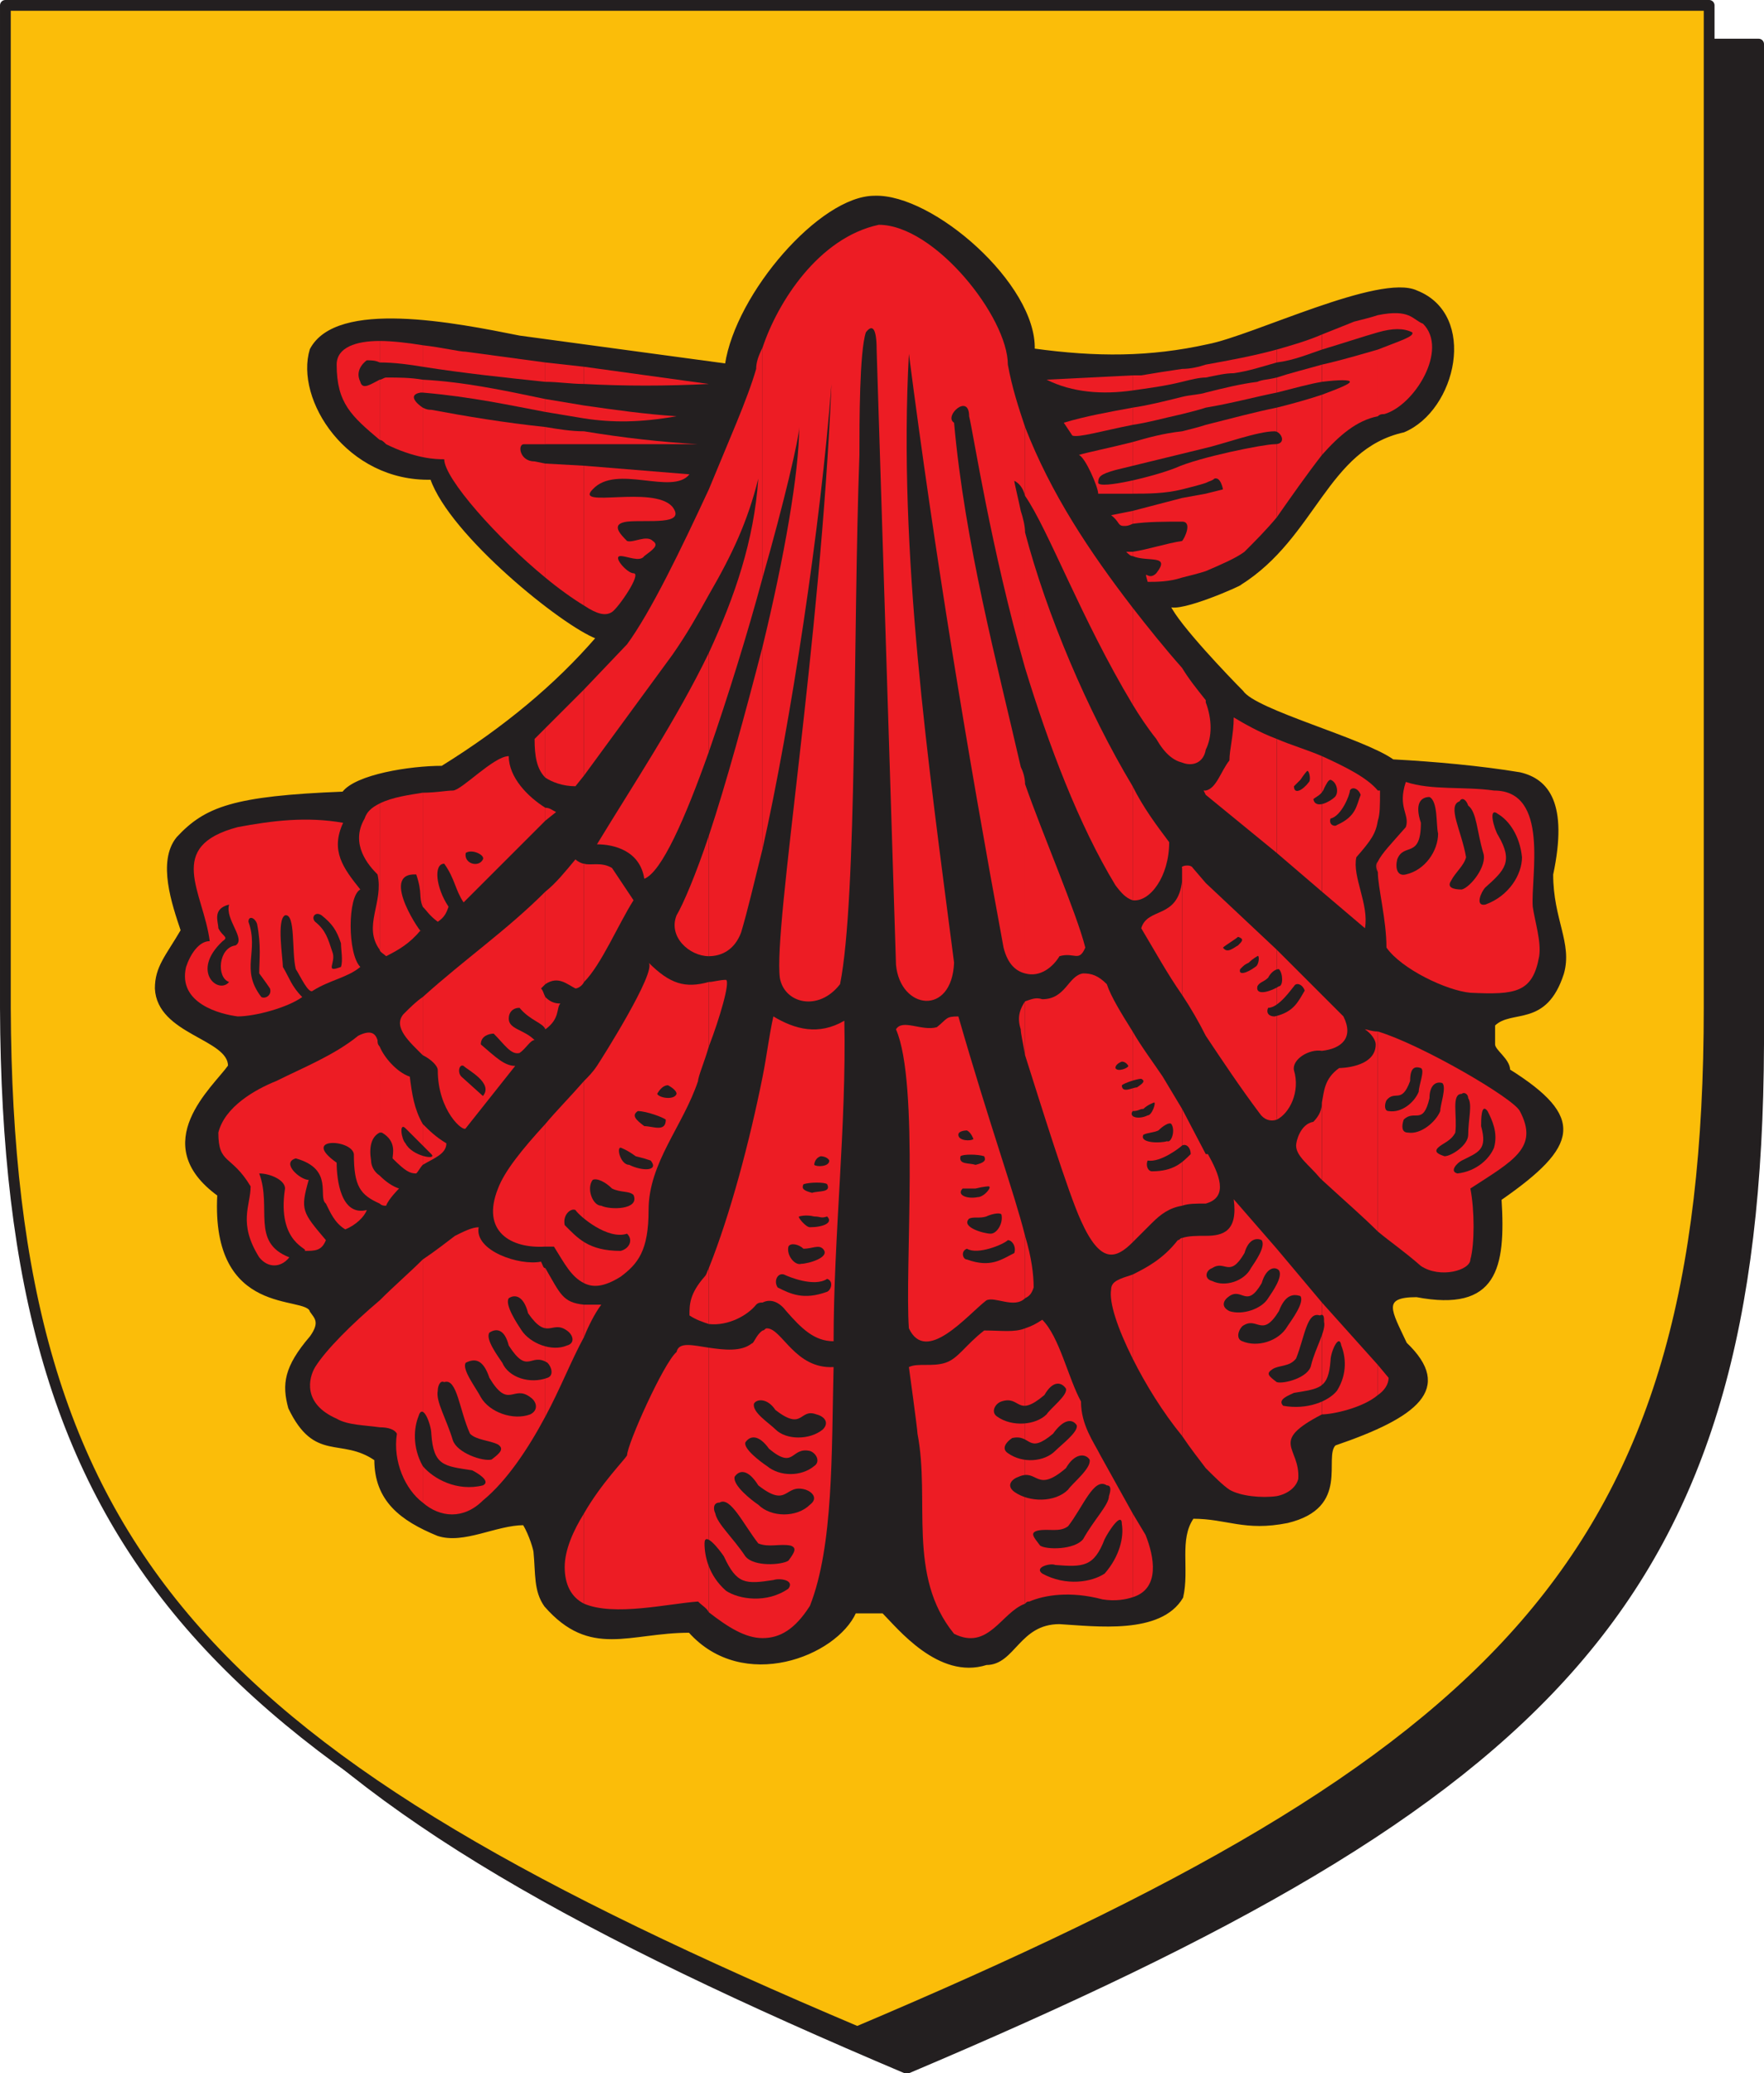 <svg xmlns="http://www.w3.org/2000/svg" width="615" height="722.852"><path fill="#231f20" fill-rule="evenodd" d="M316.125 721.125c225-95.25 296.25-163.5 297-357V15.375h-594v348.75c0 193.5 72 261.75 297 357"/><path fill="none" stroke="#231f20" stroke-linecap="round" stroke-linejoin="round" stroke-miterlimit="10" stroke-width="3.75" d="M316.125 721.125c225-95.25 296.25-163.5 297-357V15.375h-594v348.75c0 193.5 72 261.75 297 357zm0 0"/><path fill="#fbbd09" fill-rule="evenodd" d="M298.875 708.375c225-95.25 297-164.25 297-357V1.875h-594v349.5c.75 192.75 72 261.75 297 357"/><path fill="none" stroke="#231f20" stroke-linecap="round" stroke-linejoin="round" stroke-miterlimit="10" stroke-width="3.75" d="M298.875 708.375c225-95.25 297-164.25 297-357V1.875h-594v349.5c.75 192.75 72 261.75 297 357zm0 0"/><path fill="#231f20" fill-rule="evenodd" d="M304.875 68.625c20.25-.75 56.25 30.75 55.5 53.25 21.75 3 40.5 3 60.75-1.5 15.75-3 60-24.75 72.75-18.75 21 8.25 13.5 41.25-4.5 48.75-27 6-30.75 36.75-57 53.25.75 0-21 9.75-24.75 7.5 3 6.75 21 25.5 25.5 30 4.5 6.75 42 16.5 52.5 24 14.25.75 30.75 2.25 44.25 4.5 9.75 2.25 16.5 10.5 11.25 35.25 0 15.75 6.75 24 3.75 34.5-6 18.75-18 12-24 18v6.75c0 2.25 5.25 5.25 5.25 9 26.25 16.5 24 26.25-3 45 1.5 24-1.5 39-29.25 33.75-12.75 0-9 5.25-3.75 16.5 16.5 15.75 3.75 25.5-24.75 35.25-4.5 4.5 5.25 21.75-16.5 27-15 3-21-1.5-33-1.5-5.25 7.5-1.5 18-3.75 27.75-7.5 12.75-30 9.75-42.75 9-14.25 0-15.75 14.25-25.5 14.25-16.5 5.25-30.75-12.75-36-18h-9.75c-6.75 15-39 27.75-57.75 6.75-21 0-34.5 9-50.25-9-3.75-5.25-3-11.25-3.75-18.75 0-.75-1.5-6-3.75-9.75-9.75 0-21 6.75-30 3.75-12.75-5.25-21.75-12-21.75-26.25-12-8.25-21 .75-30-18-2.25-8.25-1.5-14.25 7.5-24.75 3.75-5.25 1.5-6.75 0-9-1.5-6-34.5 2.25-32.25-40.5-24.75-18-1.5-37.5 3.75-45 0-9.75-24.75-11.25-25.5-27 0-7.5 3.75-11.25 9-20.25-3-9-8.25-24-1.5-32.25 9.75-10.5 19.5-14.25 57.75-15.75 4.5-6 23.25-9 34.5-9 21.75-13.5 39.75-28.5 54-45-12-4.5-51-36-57.75-55.5-29.25.75-47.25-27.75-42-45 9-17.25 50.25-9 72.75-4.5l72 9.75c3.75-24.75 33-58.5 51.75-58.5"/><path fill="none" stroke="#231f20" stroke-linecap="round" stroke-linejoin="round" stroke-miterlimit="10" stroke-width=".75" d="M304.875 68.625c20.25-.75 56.25 30.75 55.5 53.25 21.75 3 40.5 3 60.75-1.5 15.75-3 60-24.75 72.75-18.75 21 8.25 13.5 41.25-4.5 48.75-27 6-30.75 36.75-57 53.25.75 0-21 9.75-24.75 7.5 3 6.75 21 25.5 25.5 30 4.5 6.75 42 16.5 52.5 24 14.25.75 30.75 2.25 44.25 4.5 9.75 2.25 16.5 10.5 11.25 35.25 0 15.75 6.75 24 3.75 34.5-6 18.75-18 12-24 18v6.75c0 2.25 5.25 5.25 5.25 9 26.25 16.5 24 26.25-3 45 1.5 24-1.5 39-29.25 33.75-12.75 0-9 5.25-3.75 16.5 16.5 15.75 3.75 25.5-24.75 35.25-4.5 4.5 5.25 21.75-16.5 27-15 3-21-1.5-33-1.5-5.25 7.5-1.5 18-3.75 27.75-7.5 12.75-30 9.75-42.75 9-14.25 0-15.75 14.25-25.5 14.25-16.5 5.25-30.75-12.75-36-18h-9.75c-6.75 15-39 27.75-57.75 6.75-21 0-34.5 9-50.25-9-3.75-5.25-3-11.25-3.75-18.75 0-.75-1.5-6-3.75-9.75-9.75 0-21 6.75-30 3.75-12.75-5.25-21.75-12-21.75-26.25-12-8.25-21 .75-30-18-2.25-8.25-1.5-14.25 7.5-24.75 3.75-5.25 1.5-6.75 0-9-1.5-6-34.5 2.25-32.25-40.5-24.75-18-1.5-37.5 3.75-45 0-9.75-24.75-11.25-25.5-27 0-7.5 3.75-11.25 9-20.25-3-9-8.25-24-1.5-32.25 9.75-10.5 19.5-14.25 57.75-15.75 4.5-6 23.25-9 34.5-9 21.75-13.5 39.75-28.5 54-45-12-4.5-51-36-57.75-55.5-29.25.75-47.25-27.75-42-45 9-17.25 50.25-9 72.75-4.5l72 9.75c3.75-24.75 33-58.5 51.75-58.5zm0 0"/><path fill="#ed1c24" fill-rule="evenodd" d="M480.375 475.875v10.5c2.25-1.5 3.75-3.75 3.75-6l-3.75-4.5m0-116.25v69.75c4.5 3.75 9 6.75 15 12 6.75 4.5 17.25 1.5 17.25-2.25 1.5-5.25 1.5-17.25 0-24.75 15-9.75 24-14.25 17.25-27-2.25-4.5-34.5-23.25-49.5-27.75m0-59.25v3.75c0 5.25 3 16.5 3 26.25 5.25 7.5 21 15 29.25 15.75 15.75.75 21.75 0 24-12.75.75-5.25-1.5-12-2.25-17.25-.75-10.5 6-40.5-13.5-40.5-10.5-1.5-21.75 0-30.75-3-3 9 1.5 11.25 0 15.75-5.25 6-8.25 9-9.75 12m0-24.75v10.5c.75-2.25.75-5.25.75-10.5h-.75m0-153.75v23.25c.75-.75 1.5-.75 2.25-.75 10.5-3 22.5-22.5 13.5-31.5-3.75-1.5-4.5-5.25-15.75-3v6c5.25-1.5 9-1.5 12 0 .75 1.5-4.5 3-12 6m0-6v-6c-2.25.75-5.25 1.5-8.25 2.25l-11.25 4.5v5.25c7.5-2.25 14.25-4.5 19.5-6m0 29.25v-23.25c-5.25 1.5-12.75 3.75-19.5 5.25v6c6-.75 9.75-.75 9.75 0s-3.75 2.25-9.75 4.5v21c6-6.75 12-12 19.5-13.5m0 141v-10.5c-3.75-4.5-11.25-8.25-19.5-12v47.25l15 12.75c1.5-8.25-4.5-18-3-24.75 5.25-6 6.75-8.25 7.5-12.75"/><path fill="#ed1c24" fill-rule="evenodd" d="M480.375 304.125v-3.75c-.75.75-.75 2.25 0 3.75m0 125.25v-69.75c-2.25 0-3.75-.75-4.5-.75 2.25 1.5 3.75 3.75 3.75 5.25 0 8.25-12.75 8.25-12.75 8.25-5.25 3.75-5.25 8.25-6 12v27c9 8.25 14.25 12.75 19.5 18m0 57v-10.5l-19.5-21.75v39c3.75 0 14.25-2.25 19.5-6.75m-19.5-139.5v19.5c6.75-.75 11.25-4.5 7.5-12l-7.5-7.5m0-225v-5.25c-5.25 2.25-10.5 3.75-15.75 5.25v4.5c6-.75 11.25-3 15.75-4.5m0 11.25v-6c-5.25 1.5-11.25 3-15.75 4.5v5.25c6-1.5 11.25-3 15.75-3.75m0 25.5v-21c-4.5 1.5-9.75 3-15.75 4.5v38.25c5.25-7.5 10.5-15 15.75-21.75m0 152.25v-47.25c-5.25-2.25-10.5-3.75-15.75-6v39.75l15.75 13.5m0 55.5v-19.5l-15.75-15.75v59.25c4.5-2.25 8.25-9.75 6-17.25-.75-3.75 5.25-7.5 9.75-6.75"/><path fill="#ed1c24" fill-rule="evenodd" d="M460.875 411.375v-27c0 2.25-.75 4.5-3 6.75-4.5.75-6 6.75-6 8.25 0 3.75 4.5 6.75 8.25 11.25l.75.75m0 81.75v-39l-15.75-18.75v86.25c3.75-.75 6.75-3 7.5-6 .75-11.25-10.5-12.75 8.25-22.5m-15.75-366.75v-4.5c-8.25 2.25-16.5 3.75-24.75 5.25v4.5c3.75-.75 6.75-1.5 9.75-1.5 5.25-.75 9.75-2.25 15-3.75m0 10.5v-5.25c-3 .75-5.25.75-6.75 1.5-6 .75-12 2.25-18 3.75v5.25c9-1.5 17.25-3.75 24.75-5.25m0 43.5v-38.25c-7.5 1.5-15.75 3.75-24.75 6v20.25c1.5-.75 2.25-.75 3-1.5 2.25-.75 3 3.75 3 3.75l-6 1.5v27c5.25-2.25 10.5-4.5 13.5-6.75 3.75-3.75 7.5-7.5 11.25-12m0 117v-39.75c-6-2.25-11.25-5.25-15-7.5 0 6-1.5 11.25-1.5 15-3 3.75-4.5 9.75-8.25 10.5v1.5l24.75 20.25m0 93v-59.25l-24.75-23.25v53.25c6 9 12 18 18.75 27 1.5 2.25 3.75 3 6 2.25m0 131.25v-86.25l-15-17.25c1.5 11.25-3.75 12.75-9.75 12.75v81c3 3 6 6 8.25 7.5 3.75 2.25 11.25 3 16.5 2.25m-24.75-119.25v17.25c8.25-2.25 4.5-10.5.75-17.25h-.75m0-157.5v16.5c2.25-4.5 2.25-10.5 0-16.5m0-113.25v-4.5c-2.25.75-5.25 1.5-8.25 1.5v4.5c3-.75 6-1.5 8.25-1.5m0 10.5v-5.25c-2.25.75-5.25.75-8.25 1.5v6c3-.75 6-1.5 8.25-2.25m0 26.25v-20.25c-2.25.75-5.25 1.5-8.25 2.25v20.25c3-.75 6-1.5 8.25-2.25m0 30.75v-27l-8.25 1.5v8.25c3.75 0 .75 6 0 6.75v12.75c3-.75 6-1.5 8.25-2.25m0 62.25v-17.25c-3-3.75-6-7.5-8.25-11.25v33c3.75 1.5 7.5 0 8.25-4.5m0 15.75v-1.5h-.75zm0 84v-53.25l-4.5-5.25c-.75-1.5-4.5-.75-3.75 0v44.25c3 4.5 6 9.75 8.25 14.25m0 58.5v-17.25l-8.25-15.75v33.75c2.25-.75 4.5-.75 8.25-.75m0 92.25v-81c-3 0-6 0-8.25.75v69c3 4.5 6 8.25 8.25 11.25m-8.25-378.75v-4.5c-5.25.75-9.75 1.5-14.25 2.25h-3v5.25c5.25-.75 11.25-1.5 17.25-3m0 11.25v-6c-6 1.5-12 3-17.25 3.75v6c5.25-.75 10.5-2.25 17.25-3.75m0 26.25v-20.25c-6.75.75-12 2.25-17.25 3.75v18c5.25 0 11.25 0 17.25-1.5m0 11.25v-8.25l-17.25 4.5v4.5c5.25-.75 11.25-.75 17.25-.75m0 19.5v-12.75c-5.25.75-12 3-17.25 3.75v1.5c5.25 2.25 13.5-.75 8.25 6-3 3-4.5-2.25-3 3 3 0 7.5 0 12-1.5m0 64.5v-33c-6-6.75-12-14.25-17.25-21v33.75c2.25 3.75 5.25 8.25 8.25 12 3 5.25 6 7.5 9 8.25"/><path fill="#ed1c24" fill-rule="evenodd" d="M412.125 346.875v-39.75c-1.5 13.5-12 9-14.25 16.5 4.5 7.5 9 15.75 14.25 23.25m0 73.5v-33.75l-6.75-11.25c-3-4.5-7.5-10.5-10.5-15.75v73.5l6.75-6.75c3-3 6-5.25 10.5-6m0 80.25v-69c-.75 0-.75.75-1.5.75-5.25 6.75-11.25 9.75-15.75 12v29.25c4.5 9 10.5 18.75 17.25 27m-17.25 27v29.25c9.75-3 7.5-14.25 4.5-21.75l-4.5-7.5m0-253.5v39.75c6 .75 12.75-8.25 12.75-20.25-4.5-6-9-12-12.75-19.5m0-138v-5.25l-30 1.5c9 4.5 19.5 5.25 30 3.75m0 12v-6c-8.25 1.5-16.5 3-24 5.25l3 4.5c2.25.75 9.75-1.5 21-3.75m0 24v-18c-9 2.25-16.5 3.75-18.75 4.5 2.25.75 6.75 11.25 6.75 13.5h12m0 10.5v-4.5l-7.5 1.5c3 2.25 2.25 3.75 4.5 3.75.75 0 1.5 0 3-.75m0 11.25v-1.5h-2.25c.75.75 1.5 1.5 2.25 1.5m0 51.75v-33.75c-15-19.5-28.5-39.75-37.5-63v24c8.25 12 19.5 42.75 37.5 72.75"/><path fill="#ed1c24" fill-rule="evenodd" d="M394.875 313.875v-39.75c-15.75-26.25-30-60-37.5-88.5v47.25c8.25 27 18.75 54.75 31.5 75.75 2.25 3 3.75 4.5 6 5.25m0 119.25v-73.5c-3.75-6-7.5-12-9-16.5-3-3-5.25-3.75-8.25-3.75-5.25.75-6 9-14.25 9-2.25-.75-3.75 0-6 .75v18.75c5.25 16.5 15 48 19.5 57.75 6.75 15 12 13.5 18 7.5m0 40.5v-29.25c-4.5 1.5-7.5 2.25-7.5 5.25-.75 4.5 2.25 13.5 7.5 24m0 83.25v-29.25l-11.25-20.25c-2.25-4.5-6.75-10.5-6.75-18.75-4.5-8.25-7.5-22.5-13.5-28.5-2.25 1.5-3.75 2.25-6 3v96c.75-.75.75-.75 1.5-.75 5.25-2.25 14.25-3.75 25.5-.75 4.5.75 8.25 0 10.5-.75m-37.5-126v21.75c1.5-.75 2.25-1.5 3-3.75 0-4.5-.75-10.5-3-18m0-157.5v66c5.25 1.5 9.75-2.25 12-6 5.25-1.5 6.75 2.25 9-3-3-12-15-39.75-21-57m0-100.5v-24c-2.25-6.75-4.5-13.5-6-21.75 0-16.5-25.5-48.75-45-48.75-21 4.5-35.25 27-40.5 42.75v80.25c7.5-26.25 12.75-48.75 12.75-52.5 0 15.75-5.25 45.75-12.75 76.5v70.5c9.75-43.5 20.25-112.5 24-162-3.75 90.75-20.25 189-18 207 1.5 9 13.5 12 21 2.25 6-30 4.5-123 6.75-184.5 0-11.25 0-36 2.25-42.75 2.25-3 3.75-1.5 3.75 6l6.75 214.5c1.5 15.75 19.5 18 20.25-.75-9-69.75-19.5-142.5-15.75-212.25 9 69.75 20.25 138 33 207 1.5 6 4.5 8.25 7.5 9v-66c0-2.25-.75-4.5-1.5-6-8.25-36-19.5-78-23.25-120-3.75-2.25 5.25-10.5 5.25-2.25 1.5 6 7.5 45.75 19.5 87.75v-47.25c0-2.25-.75-5.25-1.5-7.5-.75-3.75-2.25-9.75-2.25-10.5 1.5.75 3 2.25 3.75 5.25"/><path fill="#ed1c24" fill-rule="evenodd" d="M357.375 367.875v-18.75c-1.5 2.25-3 5.25-1.5 9.75 0 1.5.75 4.5 1.5 9m0 84.75v-21.75c-3.75-15-12-37.5-23.25-76.5-4.5 0-3.75.75-7.5 3.75-5.25 1.5-12-3-14.25.75 8.25 18.75 3 84 4.5 104.25 6 12.75 20.25-4.5 27-9.75 3-1.5 9.75 3 13.5-.75m0 106.5v-96c-3.75 1.5-8.25.75-14.25.75-6.75 5.25-9 9.75-13.5 11.25s-9.75 0-12.75 1.5c0 0 3 21.75 3 23.25 4.5 23.25-3.75 49.5 12.75 69.75 12 6 16.5-7.5 24.75-10.5m-91.5-95.25v107.25c6 0 11.25-3 16.5-11.25 8.25-21 7.5-53.25 8.25-83.25-13.5.75-18-13.5-23.25-13.5-.75 0-.75.75-1.5.75m0-88.5v78.75c3-1.5 6 0 8.25 3 5.25 6 9.75 10.5 16.5 10.5 0-36.75 4.5-75 3.75-111.75-9 5.25-17.25 3-24.75-1.5-1.5 6.75-2.25 13.5-3.75 21m0-174v-80.25c-1.5 3-2.25 5.25-2.25 7.5-3 10.5-9.75 25.5-16.5 42v36.75c8.25-14.25 13.5-25.5 17.25-40.5-1.5 21.75-8.25 41.25-17.25 60.75v34.5c6.75-19.5 13.5-41.25 18.75-60.75m0 94.5v-70.5c-6 23.25-12.75 48-18.75 66v42c4.5 0 9-2.25 11.25-8.25 2.25-7.5 4.5-17.25 7.5-29.25m0 158.25v-78.75c-4.5 22.5-11.25 48-18.75 66.75v19.5c6.75.75 13.5-3 16.5-6.75.75-.75 1.5-.75 2.25-.75m0 117v-107.25c-2.25 1.5-3 4.5-3.75 4.5-3.75 3-9.75 2.25-15 1.5v92.25c6.75 5.25 12.75 9 18.75 9m-18.75-228.75v22.5c3.75-9.75 7.5-22.5 6-23.25-2.25 0-4.5.75-6 .75m0-208.5-43.5-6v6c14.25.75 28.5.75 43.5 0m0 73.5v-36.75c-9.75 21-20.25 42.75-28.5 54l-15 15.75v30l30.75-42c5.25-7.5 9-14.25 12.75-21"/><path fill="#ed1c24" fill-rule="evenodd" d="M247.125 262.125v-34.5c-11.25 23.25-26.25 45.75-39 66.75 6 0 15 2.25 16.5 12 6-2.25 14.25-21 22.5-44.25m0 71.25v-42c-4.5 13.5-9 24-11.25 27.75-3 7.5 4.5 14.25 11.25 14.25m0 31.5v-22.5c-8.25 2.25-13.5.75-21-6.75 3 3-16.5 33.75-18 36s-3 3.75-4.5 5.25v70.5c3 1.5 6.75 1.5 12.75-2.25 6-4.5 9.75-9 9.75-23.25 0-16.5 12-29.25 17.25-45 0-1.5 2.25-6.75 3.75-12m0 96.75v-19.5c-.75 1.5-.75 2.25-1.5 3-5.25 6-5.25 9.75-5.25 13.5 2.25 1.5 4.5 2.25 6.75 3m0 100.5v-92.25c-5.25-.75-10.5-2.25-11.25 1.5-4.5 3.75-17.25 32.25-17.25 36-.75 1.5-9 9.75-15 20.25v31.5c10.5 4.5 29.25 0 39.75-.75 1.5 1.5 3 2.25 3.75 3.75m-43.5-107.25v11.25c1.5-3.75 3.75-8.25 6-11.25h-6m0-153.75v41.25c6-6 12-20.25 17.25-28.5l-7.5-11.25c-3.75-2.25-7.5-.75-9.75-1.5m0-138.75v48.75c4.5 3 7.5 3.75 9.75 2.25s10.5-13.5 7.5-13.5c-2.25 0-7.5-6-4.5-6 2.25 0 6.75 2.25 8.25 0 3-2.25 5.25-3.75 3-5.25-2.25-2.25-6.75.75-9 0-2.25-2.25-6-6 0-6.75 6.75-.75 21 1.5 15.75-5.25-6.75-7.5-34.5.75-27.75-6 8.25-9 27.75 2.25 33.75-5.25l-36.75-3m0-12v4.5h39.75c-12.75-.75-26.25-2.25-39.75-4.5m0-9v4.5c9.75 1.5 19.5 1.5 32.25-.75-11.25-.75-21.75-2.25-32.25-3.75m0-7.5v-6l-13.5-1.5v6.75c4.5 0 9 .75 13.5.75m0 12v-4.5l-13.5-2.25v4.5l13.5 2.25m0 9v-4.5c-4.5 0-9-.75-13.5-1.5v6h13.5"/><path fill="#ed1c24" fill-rule="evenodd" d="M203.625 211.125v-48.75l-13.5-.75v39.75c4.5 3.75 9.75 7.5 13.5 9.75m0 59.25v-30l-13.5 13.5v17.25c2.25 1.5 6 3 10.5 3l3-3.75m0 72v-41.25c-.75 0-2.25-.75-3-1.5-3.75 4.5-6.75 8.25-10.5 11.25v32.25c4.5-3 7.5 0 10.5 1.5.75 0 2.25-.75 3-2.25m0 105v-70.5c-5.25 6-9.75 10.5-13.5 15v42.75h3c3.75 6 6 10.5 10.5 12.75m0 18.75v-11.25c-7.5-.75-8.25-3.75-13.5-12.75v51.75c5.25-9.75 9-19.5 13.5-27.75m0 93v-31.5c-3.75 6-6.75 12.75-6.75 18.75s2.25 10.5 6.75 12.75m-13.5-211.5v11.25c5.25-3.75 3.75-7.5 5.25-9-2.25 0-3.75-.75-5.25-2.25m0-66v4.5l3.75-3c-1.5-.75-2.25-1.5-3.75-1.5m0-148.5v-6.75l-27.75-3.75c-2.25 0-8.25-1.5-15-2.25v7.5c14.25 2.25 28.5 3.75 42.75 5.25m0 10.5v-4.5c-14.25-3-28.5-6-42.75-6.75v4.5c17.25 1.5 30.75 4.5 42.75 6.75"/><path fill="#ed1c24" fill-rule="evenodd" d="M190.125 154.875v-6c-14.25-1.5-27.75-3.75-39.75-6-.75 0-1.5 0-3-.75v17.25c3.75.75 6 .75 7.5.75 0 6.75 18.75 27.75 35.25 41.25v-39.75l-3.75-.75c-5.25 0-6-6-3.75-6h7.5m0 116.25v-17.25l-3.75 3.75c0 6 .75 10.5 3.75 13.5m0 15v-4.5c-6-3.75-12.75-10.5-12.75-18-5.25 0-16.5 12-19.5 12-2.25 0-6 .75-10.5.75v39.75c1.5 1.5 2.25 3 5.25 5.25 2.25-1.5 3-3 3.75-5.25-4.5-6.75-5.25-15-1.5-15 3.75 5.25 3.75 9 6.75 13.5l28.5-28.5m0 57v-32.25c-13.5 13.5-27.75 23.25-42.75 36.75v20.25c3 1.5 5.25 3.75 5.25 5.25 0 14.25 9 21.75 9.75 20.25l17.25-21.75c-3.75 0-6.75-3-12-7.5 0-3 3-3.75 4.5-3.75 3.75 3.75 6 7.5 9 6.75 2.25-1.5 3.75-4.5 5.25-4.5-3.75-3.75-9-3.75-9-7.5 0-2.25 1.5-3.75 3.75-3.75 3.75 4.5 8.25 5.25 9 7.5v-11.25c-.75-1.5-.75-2.25-1.5-3l1.5-1.5m0 91.5v-42.75c-8.25 9-14.25 16.5-16.5 22.5-6 15 4.5 21 16.5 20.25"/><path fill="#ed1c24" fill-rule="evenodd" d="M190.125 493.875v-51.75c-.75 0-.75-.75-1.5-2.25-7.5 1.5-23.25-3.75-21.75-12-2.25 0-5.25 1.5-8.25 3-3 2.25-6.75 5.25-11.25 8.25v84.75c6 5.25 14.25 6 21-.75 8.25-6.75 15.75-18 21.75-29.25m-42.75-102v14.25c3.75-2.25 8.25-3.75 8.25-7.5-3.75-2.25-6-4.5-8.25-6.75m0-264v-7.5c-4.5-.75-10.5-1.5-15-1.5v7.5c5.25 0 10.5.75 15 1.5m0 9v-4.5c-4.5-.75-8.25-.75-12.75-.75-.75 0-1.5.75-2.25.75v21c.75 0 1.5.75 2.25 1.5 4.5 2.25 9 3.75 12.75 4.5v-17.25c-2.25-1.5-5.25-4.5-.75-5.25h.75m0 179.25v-39.75c-4.5.75-10.5 1.5-15 3.75v51c0 .75 1.5 1.5 2.25 2.25 4.5-2.25 8.25-4.5 12-9 1.5 3-15-20.25-1.5-19.5 2.25 6.75.75 7.5 2.25 11.25m0 51.75v-20.25c-2.25 1.5-4.5 3.75-6.75 6-3.75 4.5 2.25 9.75 6.75 14.25"/><path fill="#ed1c24" fill-rule="evenodd" d="M147.375 406.125v-14.25c-3-5.25-3.75-10.5-4.5-16.5-4.5-1.5-9-6.75-10.5-10.5v30h.75c5.25 3 3.75 7.5 3.75 9 4.5 4.5 6 5.25 8.25 5.25.75-.75 1.5-2.25 2.25-3m0 117.75v-84.75c-4.5 4.5-9.75 9-15 14.25v44.25c3 0 5.25.75 6 2.25-1.5 9.75 3 19.5 9 24m-15-114v9.75c.75.75 1.5.75 2.25.75.75-2.25 4.5-6 4.5-6-2.25-.75-4.5-2.25-6.75-4.5m0-283.5v-7.5c-8.25 0-15 2.25-15 8.25 0 13.5 5.25 18 15 26.25v-21c-3 1.5-6 3.75-6.75.75-2.25-4.5 2.25-7.5 2.25-7.5 1.5 0 3 0 4.5.75m0 204.75v-51c-3 1.5-4.5 3-5.25 5.25-5.25 9 1.5 16.5 4.5 19.5 2.25 9.75-5.25 18 .75 26.25m0 63.75v-30c-.75-.75-.75-1.5-.75-2.25-.75-2.25-2.25-3.75-6.75-1.5-8.25 6.75-19.5 11.25-28.5 15.75-7.5 3-18 9-20.25 18 0 11.25 4.5 7.5 11.25 18.75 0 6.75-4.5 12.75 3 24.75 3 3.75 7.5 3.75 10.5 0-13.5-5.25-6-17.25-10.5-29.25 3.75 0 9 2.25 9 5.25-3 19.5 9 21 6.75 21.75 3.75 0 6 0 7.5-3.75-8.25-9.75-9-10.5-6-21-3 0-9.75-6-4.5-7.5 13.5 3.75 7.5 13.5 10.5 15.75 1.5 3 3 6.75 6.75 9 3.75-1.5 6.75-4.5 7.5-6.75-9 2.25-10.5-10.5-10.5-16.5-12.75-9 5.25-8.25 6-3 0 11.25 2.25 14.25 9 17.25v-9.75c-2.25-1.5-3-3.75-3-5.25-.75-4.5 0-8.25 3-9.75m0 102.75v-44.25c-9.75 8.25-18.75 17.25-22.5 23.25-2.25 3.75-4.5 12.75 7.5 18 3.75 2.25 9.75 2.25 15 3m-12.75-210.75c-4.5 9.75 0 15.75 6 23.25-4.5 2.25-4.5 22.5 0 27-4.5 3.75-10.5 4.5-16.5 8.25-1.5 1.5-4.5-5.25-6-7.5-1.5-6 0-19.5-3.75-18.75-3 1.5-.75 15-.75 18 2.25 3.75 3 6.75 6.75 10.5-5.25 3.75-16.5 6.75-22.5 6.75-6-.75-21-4.5-18-17.25 1.5-4.5 4.5-9 8.25-9-2.25-17.25-15.75-33 9.75-39.75 12-2.25 24-3.75 36.75-1.5"/><path fill="#231f20" fill-rule="evenodd" d="M444.375 150.375c2.25 0 4.5 4.5 0 4.5-3.75 0-26.25 4.5-34.5 8.25-7.5 3-26.25 7.5-27 5.25 0-2.25.75-3 6-4.5l30.75-7.5c6.75-1.5 18.75-6 24.75-6m-282 147c2.25-1.5 6.75.75 6 2.25-1.5 3-6.75 1.5-6-2.25m-50.25 21.75c3.75 3 5.25 5.25 6.75 9.75 0 2.25.75 6 0 8.25-6 2.25-1.5-1.5-3-5.25-1.5-4.5-2.25-7.5-6-10.5-1.5-1.5 0-3.75 2.25-2.25m-22.5 3c1.5 7.5.75 12.75.75 17.25 0 0 2.25 3 3.75 5.25.75 2.25-1.5 3.75-3 3-7.5-9.75-.75-15.75-4.5-26.25 0-2.25 2.25-1.5 3 .75m72 49.5c1.5 1.5 10.5 6 6.75 10.5l-7.5-6.75c-1.5-1.5-.75-4.5.75-3.75m-20.25 21.75 9 9c2.25 2.25-6.75.75-9-3.75-1.5-1.5-2.25-7.5 0-5.25m75 42.75c3-.75 4.5-3.75 2.25-6-6.75 2.25-16.5-6-18-8.25-1.5-.75-4.5 1.5-3.75 5.25 4.5 4.5 8.25 9 19.5 9m16.5-57.75s3 1.5 3 3c-.75 2.25-6 1.5-6.75 0 0 0 1.5-3 3.75-3m-10.5 9c3 0 9 2.25 9.75 3 0 4.5-4.5 2.25-7.5 2.25-3-2.25-4.5-3.75-2.25-5.25m-6 12.75s2.25.75 5.25 3c3 .75 3 .75 5.25 1.5 3 3.75-3 3.75-7.5 1.5-3 0-4.5-6-3-6m-9.75 11.25c1.5-.75 4.5.75 6.75 3 3 1.5 6 .75 7.5 2.25 2.25 5.25-8.25 5.25-11.25 3.75-3 0-5.25-6-3-9m-44.25 63.75c3-1.5 6-1.5 8.25 5.25 6.75 11.25 8.25 2.25 14.25 6.75 2.25 1.5 3 4.5 0 6-6 2.25-14.25-.75-17.25-6-1.5-3-6.75-9.75-5.25-12m8.25-10.5c2.25-1.5 5.25-1.5 6.75 4.5 6.75 10.5 7.5 2.25 13.5 6 1.5 1.5 2.25 4.5 0 5.25-6 2.25-13.5 0-15.75-5.25-1.5-2.25-6-8.25-4.5-10.5m6.75-12c2.25-1.5 5.25-.75 6.75 5.25 6.75 9.75 8.25 2.25 13.5 6 2.25 1.5 3 4.5 0 5.25-5.25 2.25-12.75-.75-15.75-5.25-1.5-2.25-6-9-4.5-11.25m-24.75 32.25c0-1.5.75-3.75 2.25-3 4.5-1.5 5.25 9.75 9 18 2.25 2.25 6.75 2.25 9.75 3.75 2.25 1.5.75 3-2.25 5.25-3 .75-12-2.25-13.5-6.75-2.25-7.5-6-13.5-5.25-17.25"/><path fill="#231f20" fill-rule="evenodd" d="M145.875 493.875c1.5-5.25 4.5 3 4.5 6 .75 11.25 4.5 11.25 14.25 12.75 1.5.75 6.75 3.75 3.75 5.25-9 2.25-17.25-2.25-21-6.75-3.75-6.75-3-13.5-1.5-17.25m191.25-54.75c-1.5 0-2.25-3 0-3.75 3.75 2.25 12.75-1.5 14.25-3 1.5 0 3 2.25 2.25 4.5-4.5 2.25-8.25 5.25-16.5 2.25m0-45s-3 0-3 1.5c0 2.25 4.5 2.25 5.25 1.5 0 0-.75-2.25-2.25-3m6 9c-2.25-.75-7.5-.75-8.25 0-.75 3 3 2.25 5.25 3 3-.75 3.75-1.5 3-3m1.5 10.5s-1.5 0-4.5.75h-4.5c-2.25 2.25 1.5 3.75 5.25 3 2.25 0 5.25-3.75 3.75-3.75m4.5 9.75c-.75-.75-3.75 0-5.25.75-2.25.75-4.5 0-6 .75-3 3 5.25 5.25 7.5 5.25s4.5-3.75 3.75-6.75m30.75 85.5c-1.5-2.25-5.25-2.25-8.25 3-10.5 9-9.75 0-16.5 3-2.25.75-4.5 3-1.5 5.25 5.25 3.75 14.25 3.75 18.75-.75 1.5-2.25 8.25-7.5 7.5-10.5m-4.5-12c-1.5-2.25-4.5-2.25-8.25 3-9 7.5-7.5 0-14.25 1.5-2.25 1.5-3.75 3.75-1.5 5.25 5.25 3.75 12.75 3 16.5-.75 2.25-2.25 8.25-6.75 7.5-9m-3.75-12.75c-1.5-2.25-4.5-3-7.5 2.25-9.75 8.25-8.25 0-15 2.25-2.25.75-3.75 3.75-1.5 5.25 5.25 3.75 13.5 3 17.25-.75 1.5-2.25 7.5-6.75 6.75-9m15 37.5c.75-2.25.75-3.75-.75-3.75-4.5-3-8.25 7.5-13.5 14.25-3 2.25-6.75.75-10.5 1.5-3 .75-1.5 2.25.75 5.25 2.25 1.5 12 1.5 15-2.25 3.75-6.75 9-12 9-15"/><path fill="#231f20" fill-rule="evenodd" d="M391.125 531.375c0-4.5-4.5 2.25-6 5.25-3.75 9.75-7.5 9.75-17.25 9-1.5-.75-7.5.75-4.5 3 8.25 4.5 17.25 3 21.75 0 5.25-6 6.75-12.75 6-17.25m10.5-123c-1.5 0-2.25-2.25-1.5-3.75 4.5.75 11.25-4.5 12-5.25 1.5-.75 3 .75 3 3-3 3-6 6-13.5 6m-10.5-38.25s-2.25.75-2.25 2.25c.75 1.5 4.5 0 4.5-.75 0 0-.75-1.5-2.25-1.5m6.75 6c-1.5 0-6 1.5-6.75 2.25 0 3 3.75.75 5.25.75 2.25-1.5 3-2.25 1.5-3m4.5 8.25s-2.25.75-3.75 2.25c-1.5 0-1.5.75-3.75.75-1.5 2.25 2.25 3 5.25 1.5 1.5 0 3-4.5 2.25-4.5m6 7.5c-.75-.75-3 .75-4.5 2.25-1.5.75-3.75.75-5.25 1.5-1.5 3 6 3 8.25 2.25 1.5.75 3-3.75 1.5-6m45 60c-2.25-.75-5.25-.75-7.5 5.25-6 9.75-7.5 1.5-12.75 5.25-1.5 1.5-2.25 4.5 0 5.25 5.25 2.25 12.75 0 15.75-5.25 1.5-2.25 6-8.25 4.5-10.5m-7.5-9c-1.5-1.5-4.5-.75-6 4.5-5.25 9-6.75 1.5-11.25 4.5-2.25 1.5-3 3.75 0 5.25 4.5 1.5 11.25-.75 13.5-4.5 1.5-2.25 5.25-7.5 3.75-9.75m-6-10.5c-1.5-.75-4.5-.75-6 4.5-5.25 9-6.75 2.25-11.25 5.25-2.25.75-3 3.75 0 4.5 4.5 2.25 11.25 0 13.5-4.5 1.5-2.25 5.25-7.5 3.75-9.75m21.75 28.5c0-1.5 0-3-1.5-2.25-4.5-1.5-5.25 7.5-8.25 15-2.25 3-6 2.25-8.25 3.75s-1.5 2.25 1.5 4.5c2.25.75 11.25-1.5 12-6 1.5-6 5.25-12 4.5-15"/><path fill="#231f20" fill-rule="evenodd" d="M467.625 469.125c-.75-4.5-3.75 2.25-3.75 5.25-.75 9.75-3.75 9.75-12.75 11.25-1.5.75-6 2.25-3.75 4.5 8.25 1.5 15.75-1.5 18.75-5.25 3.75-6 3-12 1.5-15.75m-23.25-114.75c-2.25 0-3-1.5-2.25-3 3.75 0 8.25-6.75 9-7.5.75-1.5 3-.75 3.75 1.5-2.25 3.75-3.75 7.5-10.5 9m-12.75-27.75c-.75.75-4.5 3-5.25 3.75 1.5 2.25 3.75 0 5.25-.75 1.5-1.5 2.25-2.25 0-3m6.75 6.75s-1.5.75-3 2.25c-1.5.75-1.5.75-3 2.25-.75 2.25 2.25 1.5 5.25-.75 1.5-.75 1.5-4.5.75-3.75m7.5 4.5c-1.5 0-3 1.5-3.75 3-1.5 1.5-3 1.5-3.75 3-.75 3.75 5.25 1.5 7.5 0 1.5 0 1.5-4.5 0-6m57 39.75c-2.25-.75-4.5.75-4.5 5.25-2.25 9.75-5.25 3.75-9 7.5-.75 2.25-.75 4.5 1.5 4.5 4.5.75 9.75-3.75 11.25-7.5 0-2.25 2.25-8.25.75-9.75m-7.5-5.25c-2.25-.75-3.75 0-3.75 4.5-3 8.25-5.25 3-8.25 6.75-.75 1.5-.75 3.75.75 3.75 4.5.75 9-3 10.5-6.75 0-2.25 2.25-7.5.75-8.25m16.5 10.5c0-1.5-1.5-2.25-2.25-1.5-3.75 0-1.5 7.5-2.25 13.5-1.5 3-4.5 3.75-6 5.25s0 2.25 2.25 3c2.25 0 8.25-3.75 8.25-7.5 0-5.25 1.5-10.5 0-12.75"/><path fill="#231f20" fill-rule="evenodd" d="M518.625 387.375c-2.25-3-2.25 3-2.25 5.25 2.25 8.25-.75 9-6.75 12-1.5.75-4.5 3.75-1.5 4.5 6.75-.75 11.25-5.25 12.75-9 1.5-5.25-.75-9.75-2.25-12.75m-52.5-99.75c-.75.75-3 0-2.25-2.25 3.75-.75 6.75-8.25 6.75-9.75.75-1.5 3-.75 3.75 1.5-1.5 3.75-1.5 7.5-8.25 10.5m-10.5-18.75s-.75.75-2.25 3l-2.25 2.25c0 3 3 1.5 5.25-1.5.75-.75 0-4.5-.75-3.75m8.25 3c-.75 0-1.5 1.5-2.25 3-.75 2.25-3 3-3.75 3.75.75 3.75 6 .75 7.5-.75s.75-5.25-1.5-6m34.5 6c-3 0-5.25 2.25-3 9 0 12.75-6 6.75-8.25 12.75-.75 3 0 6 3 5.25 6.75-1.5 11.25-8.25 11.25-14.25-.75-3 0-11.25-3-12.75m13.5 3c-.75-2.25-2.25-3-3-1.5-4.5 1.5.75 10.5 2.25 19.5-.75 3-3.75 5.25-5.25 8.25-1.5 2.25.75 3 3.75 3 3-.75 9-8.25 7.5-12.75-2.25-7.5-2.25-14.25-5.25-16.5"/><path fill="#231f20" fill-rule="evenodd" d="M522.375 283.875c-3.75-3-1.5 5.25 0 7.5 5.25 9 2.25 12-4.5 18-1.5 1.5-3.75 6.75 0 6 8.25-3 12.75-10.5 12.75-16.5-.75-7.5-4.5-12.75-8.25-15m-234 166.5c1.5-.75 2.25-3.75 0-4.5-4.5 3-13.5-.75-15-1.5-2.25-.75-3.75 2.25-2.25 4.5 4.5 2.25 9 4.5 17.25 1.5m-2.25-47.25s2.25 0 3 1.5c0 2.25-4.5 2.25-5.25 1.5 0 0 0-2.25 2.25-3m-6 9.75c2.25-.75 7.5-.75 8.25 0 1.5 3-3 2.25-5.25 3-3-.75-3.75-1.5-3-3m-1.5 11.25s2.25-.75 5.25 0c2.25 0 2.25.75 4.5 0 2.25 2.25-1.5 3.75-6 3.75-1.5 0-4.5-3.75-3.75-3.75m-3.75 10.5c.75-1.5 3.75-.75 5.25.75 3 0 5.25-1.5 6.75 0 3 3-5.25 5.25-7.5 5.25-2.25.75-5.25-3-4.5-6m-18.75 80.25c1.5-2.25 4.5-3 8.25 3 10.5 8.25 9-.75 16.5 1.5 2.25.75 4.5 3 1.5 5.25-4.5 4.5-13.5 4.5-18 0-2.25-1.5-9-6.75-8.25-9.75m3.75-12c1.5-2.25 4.5-3 8.25 2.25 9 7.5 7.5-.75 14.25.75 2.25.75 3.75 3.75 1.5 5.25-4.5 3.75-12 3.75-16.5 0-2.25-1.5-8.25-6-7.5-8.25m3-13.5c.75-1.5 4.5-2.25 7.5 2.25 9.75 7.5 8.25-.75 14.25 1.5 3 .75 4.5 3 2.25 5.25-4.5 3.75-12.75 3.75-16.5 0-2.25-2.25-8.25-6-7.5-9m-13.5 38.25c-.75-1.5-.75-3.75 1.5-3.75 3.75-2.25 8.25 7.5 13.5 14.25 3.75 1.5 7.5 0 11.25.75 2.25.75 1.5 2.25-.75 5.25-2.25 1.5-12 2.25-15-1.5-4.5-6.75-9.75-11.25-10.5-15"/><path fill="#231f20" fill-rule="evenodd" d="M245.625 538.125c0-4.5 5.25 2.25 6.75 4.5 4.5 9.75 7.5 9.75 17.25 8.25 2.25-.75 7.5 0 5.25 3-7.5 5.25-17.25 3.75-21.75.75-6-5.25-7.5-12-7.5-16.5m-165.75-222.75c-1.5 5.25 6 12 2.25 14.25-6 .75-6.75 11.25-2.25 12.75-3.75 4.5-13.5-3.75-2.25-14.25 2.25-1.5 0-1.5-1.5-4.5 0-2.25-2.25-6.75 3.75-8.25"/></svg>
